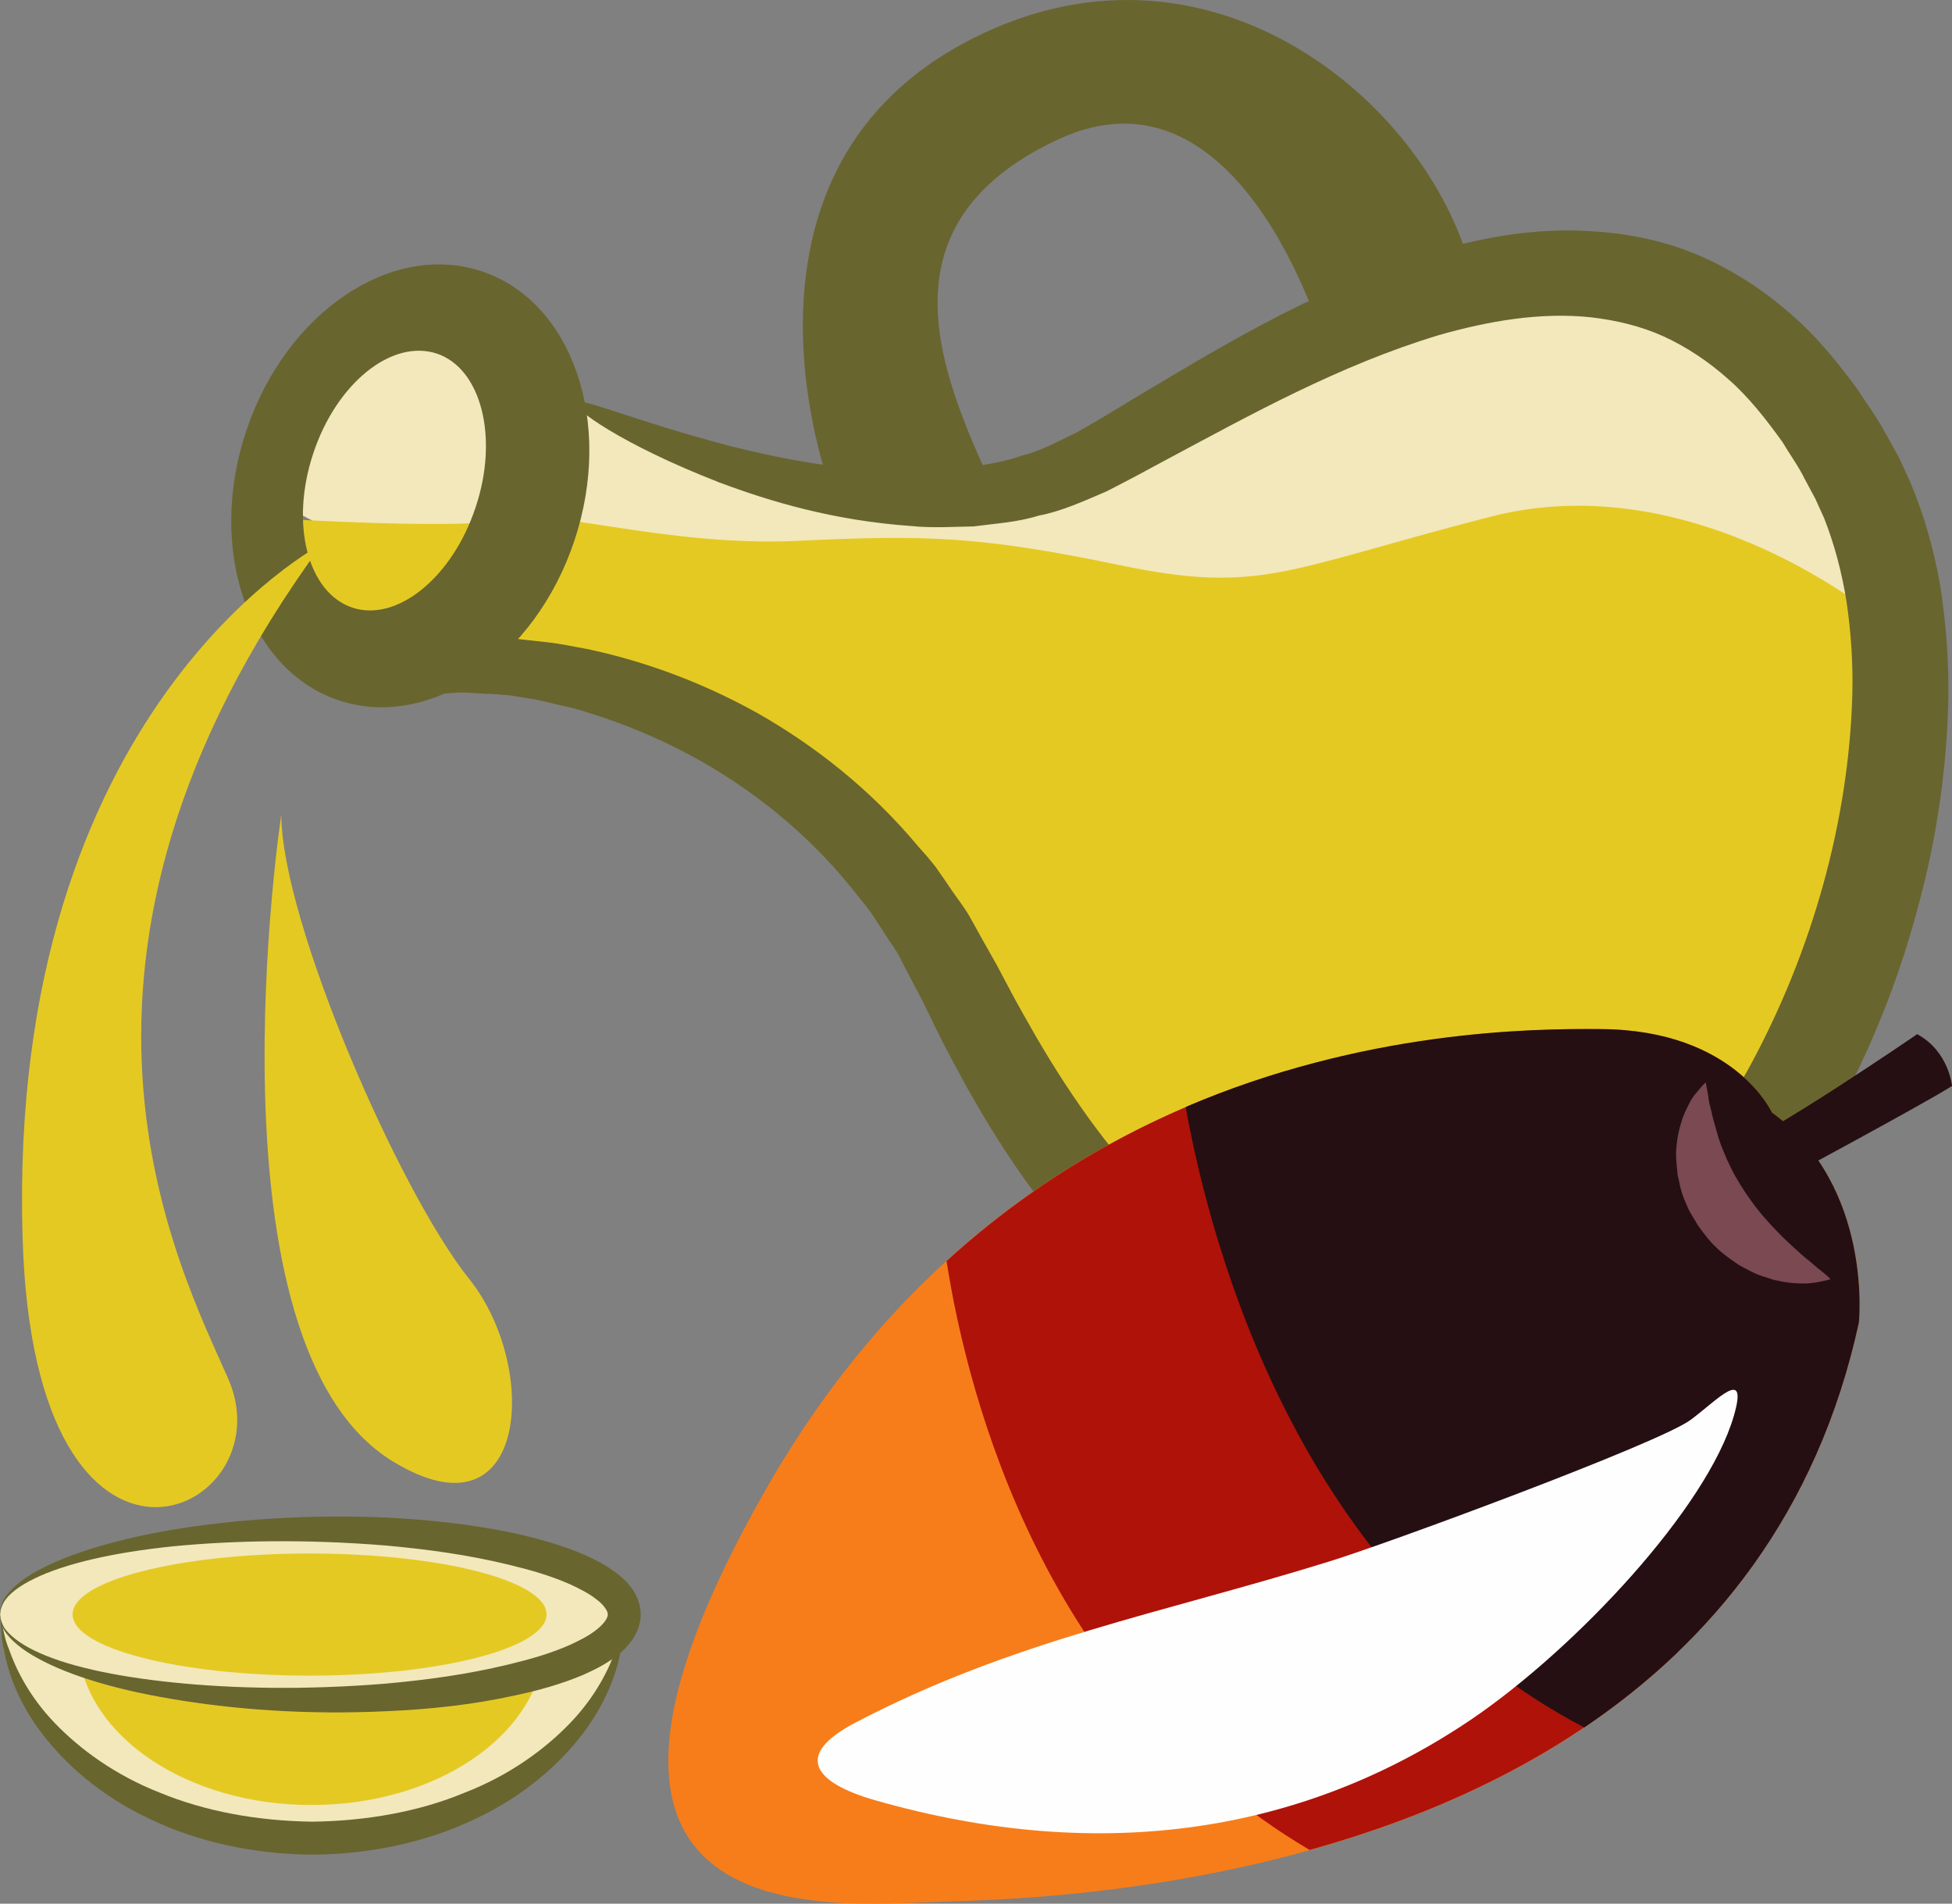 <?xml version="1.0" encoding="UTF-8" standalone="no"?>
<svg
   xmlns:dc="http://purl.org/dc/elements/1.1/"
   xmlns:cc="http://creativecommons.org/ns#"
   xmlns:rdf="http://www.w3.org/1999/02/22-rdf-syntax-ns#"
   xmlns:svg="http://www.w3.org/2000/svg"
   xmlns="http://www.w3.org/2000/svg"
   id="svg46"
   viewBox="0 0 5387.374 5252.974"
   style="clip-rule:evenodd;fill-rule:evenodd;image-rendering:optimizeQuality;shape-rendering:geometricPrecision;text-rendering:geometricPrecision"
   version="1.1"
   height="52.53mm"
   width="53.874mm"
   xml:space="preserve"><rect x="0" y="0" width="5387.374" height="5252.974" fill="#808080" stroke="none"/>
 <defs
   id="defs4">
  <style
   id="style2"
   type="text/css">
   <![CDATA[
    .fil5 {fill:#250F12;fill-rule:nonzero}
    .fil1 {fill:#68652F;fill-rule:nonzero}
    .fil6 {fill:#7A4951;fill-rule:nonzero}
    .fil4 {fill:#AF1209;fill-rule:nonzero}
    .fil2 {fill:#E5C923;fill-rule:nonzero}
    .fil0 {fill:#F2E8BB;fill-rule:nonzero}
    .fil3 {fill:#F77D1A;fill-rule:nonzero}
    .fil7 {fill:#FEFEFE;}
   ]]>
  </style>
 </defs>
 <g
   transform="translate(-7735.626,-12578.382)"
   id="Vrstva_x0020_1">
  <path
   style="fill:#f2e8bb;fill-rule:nonzero"
   id="path7"
   d="m 8496,13961 73,-402 267,-85 244,12 183,268 60,-65 399,221 575,51 402,-97 390,-171 438,-255 499,-86 366,61 389,341 146,475 -134,304 c 0,0 -1071,-219 -1132,-194 -61,24 -1570,24 -1607,24 -37,0 -919,-222 -919,-222 l -432,-70 z"
   class="fil0" />
  <path
   style="fill:#f2e8bb;fill-rule:nonzero"
   id="path9"
   d="m 7737,17042 c 30,340 403,608 861,608 457,0 831,-268 861,-608 z"
   class="fil0" />
  <path
   style="fill:#68652f;fill-rule:nonzero"
   id="path11"
   d="m 9459,17042 c 0,0 0,8 -1,23 -2,15 -1,38 -9,67 -10,58 -39,143 -104,229 -65,86 -165,174 -295,235 -129,63 -287,99 -452,100 -165,-1 -323,-37 -452,-100 -130,-61 -230,-149 -295,-235 -66,-86 -94,-171 -104,-229 -8,-29 -7,-52 -9,-67 -1,-15 -1,-23 -1,-23 0,0 1,7 5,22 4,15 7,38 18,64 19,55 56,131 126,204 70,73 168,145 291,193 123,51 268,78 421,80 153,-2 298,-29 420,-80 124,-48 222,-120 292,-193 70,-73 107,-149 126,-204 11,-26 14,-49 18,-64 4,-15 5,-22 5,-22 z"
   class="fil1" />
  <path
   style="fill:#e5c923;fill-rule:nonzero"
   id="path13"
   d="m 9237,17133 c -22,238 -301,426 -642,426 -341,0 -620,-188 -643,-426 l -16,-100 1308,-8 z"
   class="fil2" />
  <path
   style="fill:#e5c923;fill-rule:nonzero"
   id="path15"
   d="m 12927,14290 c 0,0 -509,-432 -1077,-286 -568,146 -633,215 -1023,134 -389,-81 -538,-84 -895,-67 -357,16 -694,-94 -791,-61 -98,32 -627,0 -627,0 l 73,243 331,102 357,81 584,211 374,373 c 0,0 194,374 227,423 32,48 341,389 341,389 l 324,276 406,195 390,-97 422,-195 308,-309 c 0,0 163,-422 179,-471 16,-48 114,-503 114,-503 z"
   class="fil2" />
  <path
   style="fill:#68652f;fill-rule:nonzero"
   id="path17"
   d="m 9323,13689 c 12,7 -14,79 -74,211 -30,66 -68,146 -114,241 -12,23 -24,48 -36,73 -6,12 -12,24 -18,36 -3,7 -7,15 -10,22 -6,14 -12,28 -19,42 -3,7 -6,14 -9,21 l -4,10 c -1,1 -2,3 -2,4 l 7,-1 c 34,-6 61,-8 100,-7 5,0 8,0 15,0 l 27,3 c 18,2 37,4 55,6 38,4 75,12 114,19 152,32 313,89 471,177 157,89 312,210 443,367 17,19 34,38 50,59 15,21 29,42 44,64 15,22 31,42 45,65 13,23 26,46 39,70 13,23 26,46 39,69 12,22 23,44 35,66 23,44 48,87 73,131 101,174 222,345 371,487 150,140 334,241 543,269 51,8 107,11 158,10 51,-1 102,-7 153,-19 101,-23 199,-68 290,-131 182,-125 334,-313 452,-525 178,-325 278,-690 287,-1036 2,-87 -4,-171 -16,-253 -13,-82 -34,-160 -62,-231 l -24,-53 -29,-54 c -18,-37 -42,-69 -62,-103 -46,-64 -94,-125 -149,-173 -55,-49 -115,-89 -178,-118 -64,-29 -132,-45 -201,-53 -139,-15 -283,10 -420,49 -275,83 -520,220 -747,341 -57,31 -113,61 -170,90 -63,27 -124,55 -187,67 -61,19 -122,22 -181,30 -29,1 -58,1 -86,2 -29,0 -56,0 -83,-3 -217,-15 -392,-68 -531,-120 -275,-107 -407,-206 -399,-221 10,-18 156,49 431,121 137,34 308,69 503,69 24,1 49,0 74,-3 24,-2 50,-3 75,-6 49,-11 102,-16 151,-35 52,-12 98,-39 148,-62 51,-29 105,-61 160,-95 222,-132 469,-285 775,-389 153,-49 324,-87 509,-71 92,7 186,27 275,65 89,38 173,92 246,155 75,63 136,138 193,216 26,40 55,79 77,121 l 35,63 c 11,22 21,46 32,69 40,94 67,192 84,290 15,99 23,198 22,298 -3,199 -32,399 -86,594 -52,195 -129,387 -229,570 -134,239 -308,459 -539,616 -115,78 -245,138 -382,168 -69,15 -139,23 -208,23 -69,0 -133,-4 -200,-15 -131,-20 -259,-62 -373,-123 -114,-61 -216,-139 -303,-223 -173,-172 -300,-364 -403,-552 -26,-48 -51,-95 -74,-142 -11,-24 -23,-47 -34,-70 -11,-21 -22,-42 -33,-63 -11,-21 -22,-41 -32,-62 -11,-20 -25,-38 -37,-57 -12,-20 -25,-38 -37,-57 -13,-19 -27,-35 -41,-53 -109,-140 -239,-251 -374,-336 -136,-85 -277,-143 -412,-181 -34,-7 -68,-16 -100,-23 -17,-3 -33,-5 -49,-8 l -25,-4 -37,-3 c -25,-1 -50,-2 -75,-4 -11,-1 -25,-1 -39,0 -14,1 -28,2 -42,2 -55,3 -104,6 -151,9 l 1,-10 c 2,-6 6,-12 9,-17 l 20,-34 c 13,-22 26,-44 39,-65 24,-42 48,-82 72,-122 20,-33 39,-64 57,-95 15,-24 30,-48 44,-70 56,-89 104,-164 144,-224 80,-121 128,-181 139,-175 z"
   class="fil1" />
  <path
   style="fill:#68652f;fill-rule:nonzero"
   id="path19"
   d="m 9048,13979 c -64,193 -217,317 -340,276 -124,-42 -172,-232 -108,-425 64,-194 217,-317 341,-276 123,41 172,232 107,425 z m 17,-652 c -250,-83 -541,114 -650,441 -109,327 6,660 256,743 250,83 541,-114 650,-441 109,-327 -6,-660 -256,-743 z"
   class="fil1" />
  <path
   style="fill:#68652f;fill-rule:nonzero"
   id="path21"
   d="m 10026,13921 c 0,0 -319,-846 363,-1220 682,-373 1320,179 1417,666 l -161,47 -244,146 c 0,0 -227,-840 -747,-596 -519,243 -308,677 -162,995 h -477 z"
   class="fil1" />
  <path
   style="fill:#e5c923;fill-rule:nonzero"
   id="path23"
   d="m 8625,14079 c 0,0 -871,451 -827,1915 32,1088 730,763 568,390 -134,-307 -585,-1153 259,-2305 z"
   class="fil2" />
  <path
   style="fill:#e5c923;fill-rule:nonzero"
   id="path25"
   d="m 8512,14826 c 0,0 -222,1462 308,1785 374,228 406,-259 211,-503 -195,-243 -519,-990 -519,-1282 z"
   class="fil2" />
  <path
   style="fill:#f2e8bb;fill-rule:nonzero"
   id="path27"
   d="m 7736,17033 c 0,-130 385,-235 861,-235 476,0 861,105 861,235 0,130 -385,236 -861,236 -476,0 -861,-106 -861,-236 z"
   class="fil0" />
  <path
   style="fill:#68652f;fill-rule:nonzero"
   id="path29"
   d="m 7736,17033 c 0,0 -1,14 11,36 13,20 42,44 84,64 84,41 217,71 384,88 166,17 366,21 586,3 110,-10 224,-25 339,-53 58,-14 115,-30 169,-54 26,-12 52,-25 72,-41 21,-16 33,-34 32,-43 1,-8 -11,-27 -32,-42 -20,-16 -46,-29 -72,-41 -54,-24 -111,-40 -169,-54 -115,-28 -229,-43 -339,-53 -220,-18 -420,-14 -586,2 -167,17 -300,48 -384,89 -42,20 -71,43 -84,64 -12,21 -11,36 -11,35 0,1 -3,-13 8,-37 11,-23 39,-50 80,-75 83,-49 216,-92 384,-121 169,-28 372,-44 598,-34 113,6 232,18 354,44 61,14 123,31 185,57 31,14 62,29 92,52 15,11 30,25 43,43 13,18 24,44 24,71 0,28 -11,53 -24,71 -13,18 -28,33 -43,44 -30,23 -61,38 -92,52 -62,26 -124,43 -185,56 -122,27 -241,39 -354,44 -226,11 -429,-5 -598,-34 -168,-28 -301,-71 -384,-121 -41,-24 -69,-52 -80,-74 -11,-24 -8,-38 -8,-38 z"
   class="fil1" />
  <path
   style="fill:#e5c923;fill-rule:nonzero"
   id="path31"
   d="m 7936,17033 c 0,-93 293,-168 654,-168 361,0 654,75 654,168 0,93 -293,169 -654,169 -361,0 -654,-76 -654,-169 z"
   class="fil2" />
  <path
   style="fill:#f77d1a;fill-rule:nonzero"
   id="path33"
   d="m 12626,15648 c 0,0 -103,-227 -470,-230 -366,-3 -1594,22 -2306,1269 -712,1247 176,1148 481,1139 350,-10 2199,-57 2535,-1598 0,0 40,-375 -240,-580 z"
   class="fil3" />
  <path
   style="fill:#af1209;fill-rule:nonzero"
   id="path35"
   d="m 12270,16915 -834,-873 -149,-509 c -302,89 -634,247 -939,525 60,383 271,1193 1002,1625 349,-97 720,-262 1015,-545 z"
   class="fil4" />
  <path
   style="fill:#250f12;fill-rule:nonzero"
   id="path37"
   d="m 12626,15648 c 0,0 -103,-227 -470,-230 -200,-2 -658,5 -1148,215 70,389 314,1302 1100,1712 350,-236 643,-589 758,-1117 0,0 40,-375 -240,-580 z"
   class="fil5" />
  <path
   style="fill:#250f12;fill-rule:nonzero"
   id="path39"
   d="m 12524,15740 c 0,0 -32,32 85,119 0,0 434,-233 514,-284 0,0 -8,-95 -96,-143 0,0 -422,289 -503,308 z"
   class="fil5" />
  <path
   style="fill:#7a4951;fill-rule:nonzero"
   id="path41"
   d="m 12443,15565 c 0,0 3,13 7,35 1,11 3,24 7,37 4,14 5,27 11,43 4,15 8,31 14,48 5,16 13,32 19,48 8,16 15,33 24,48 9,16 19,32 29,47 11,15 21,31 33,45 11,15 24,28 36,42 13,13 25,27 38,39 13,12 25,24 37,34 12,12 24,21 35,30 11,9 20,18 29,24 16,13 26,23 26,23 0,0 -12,4 -34,8 -11,2 -25,4 -40,4 -16,0 -34,-1 -53,-4 -10,-2 -20,-4 -30,-6 -10,-3 -20,-7 -31,-10 -22,-7 -43,-19 -65,-31 -20,-14 -42,-28 -61,-47 -20,-18 -36,-40 -52,-62 l -21,-35 c -7,-12 -11,-25 -17,-37 -5,-13 -9,-26 -12,-39 -2,-13 -7,-25 -7,-38 -3,-25 -5,-50 -2,-73 2,-23 7,-44 13,-63 5,-19 14,-36 21,-50 7,-15 15,-25 22,-33 14,-17 24,-27 24,-27 z"
   class="fil6" />
  <path
   style="fill:#fefefe;"
   id="path43"
   d="m 11401,16888 c -454,141 -870,216 -1305,444 -176,92 -107,167 52,213 637,183 1196,85 1651,-224 286,-195 648,-581 722,-836 40,-138 -45,-44 -119,11 -85,64 -843,344 -1001,392 z"
   class="fil7" />
 </g>
</svg>